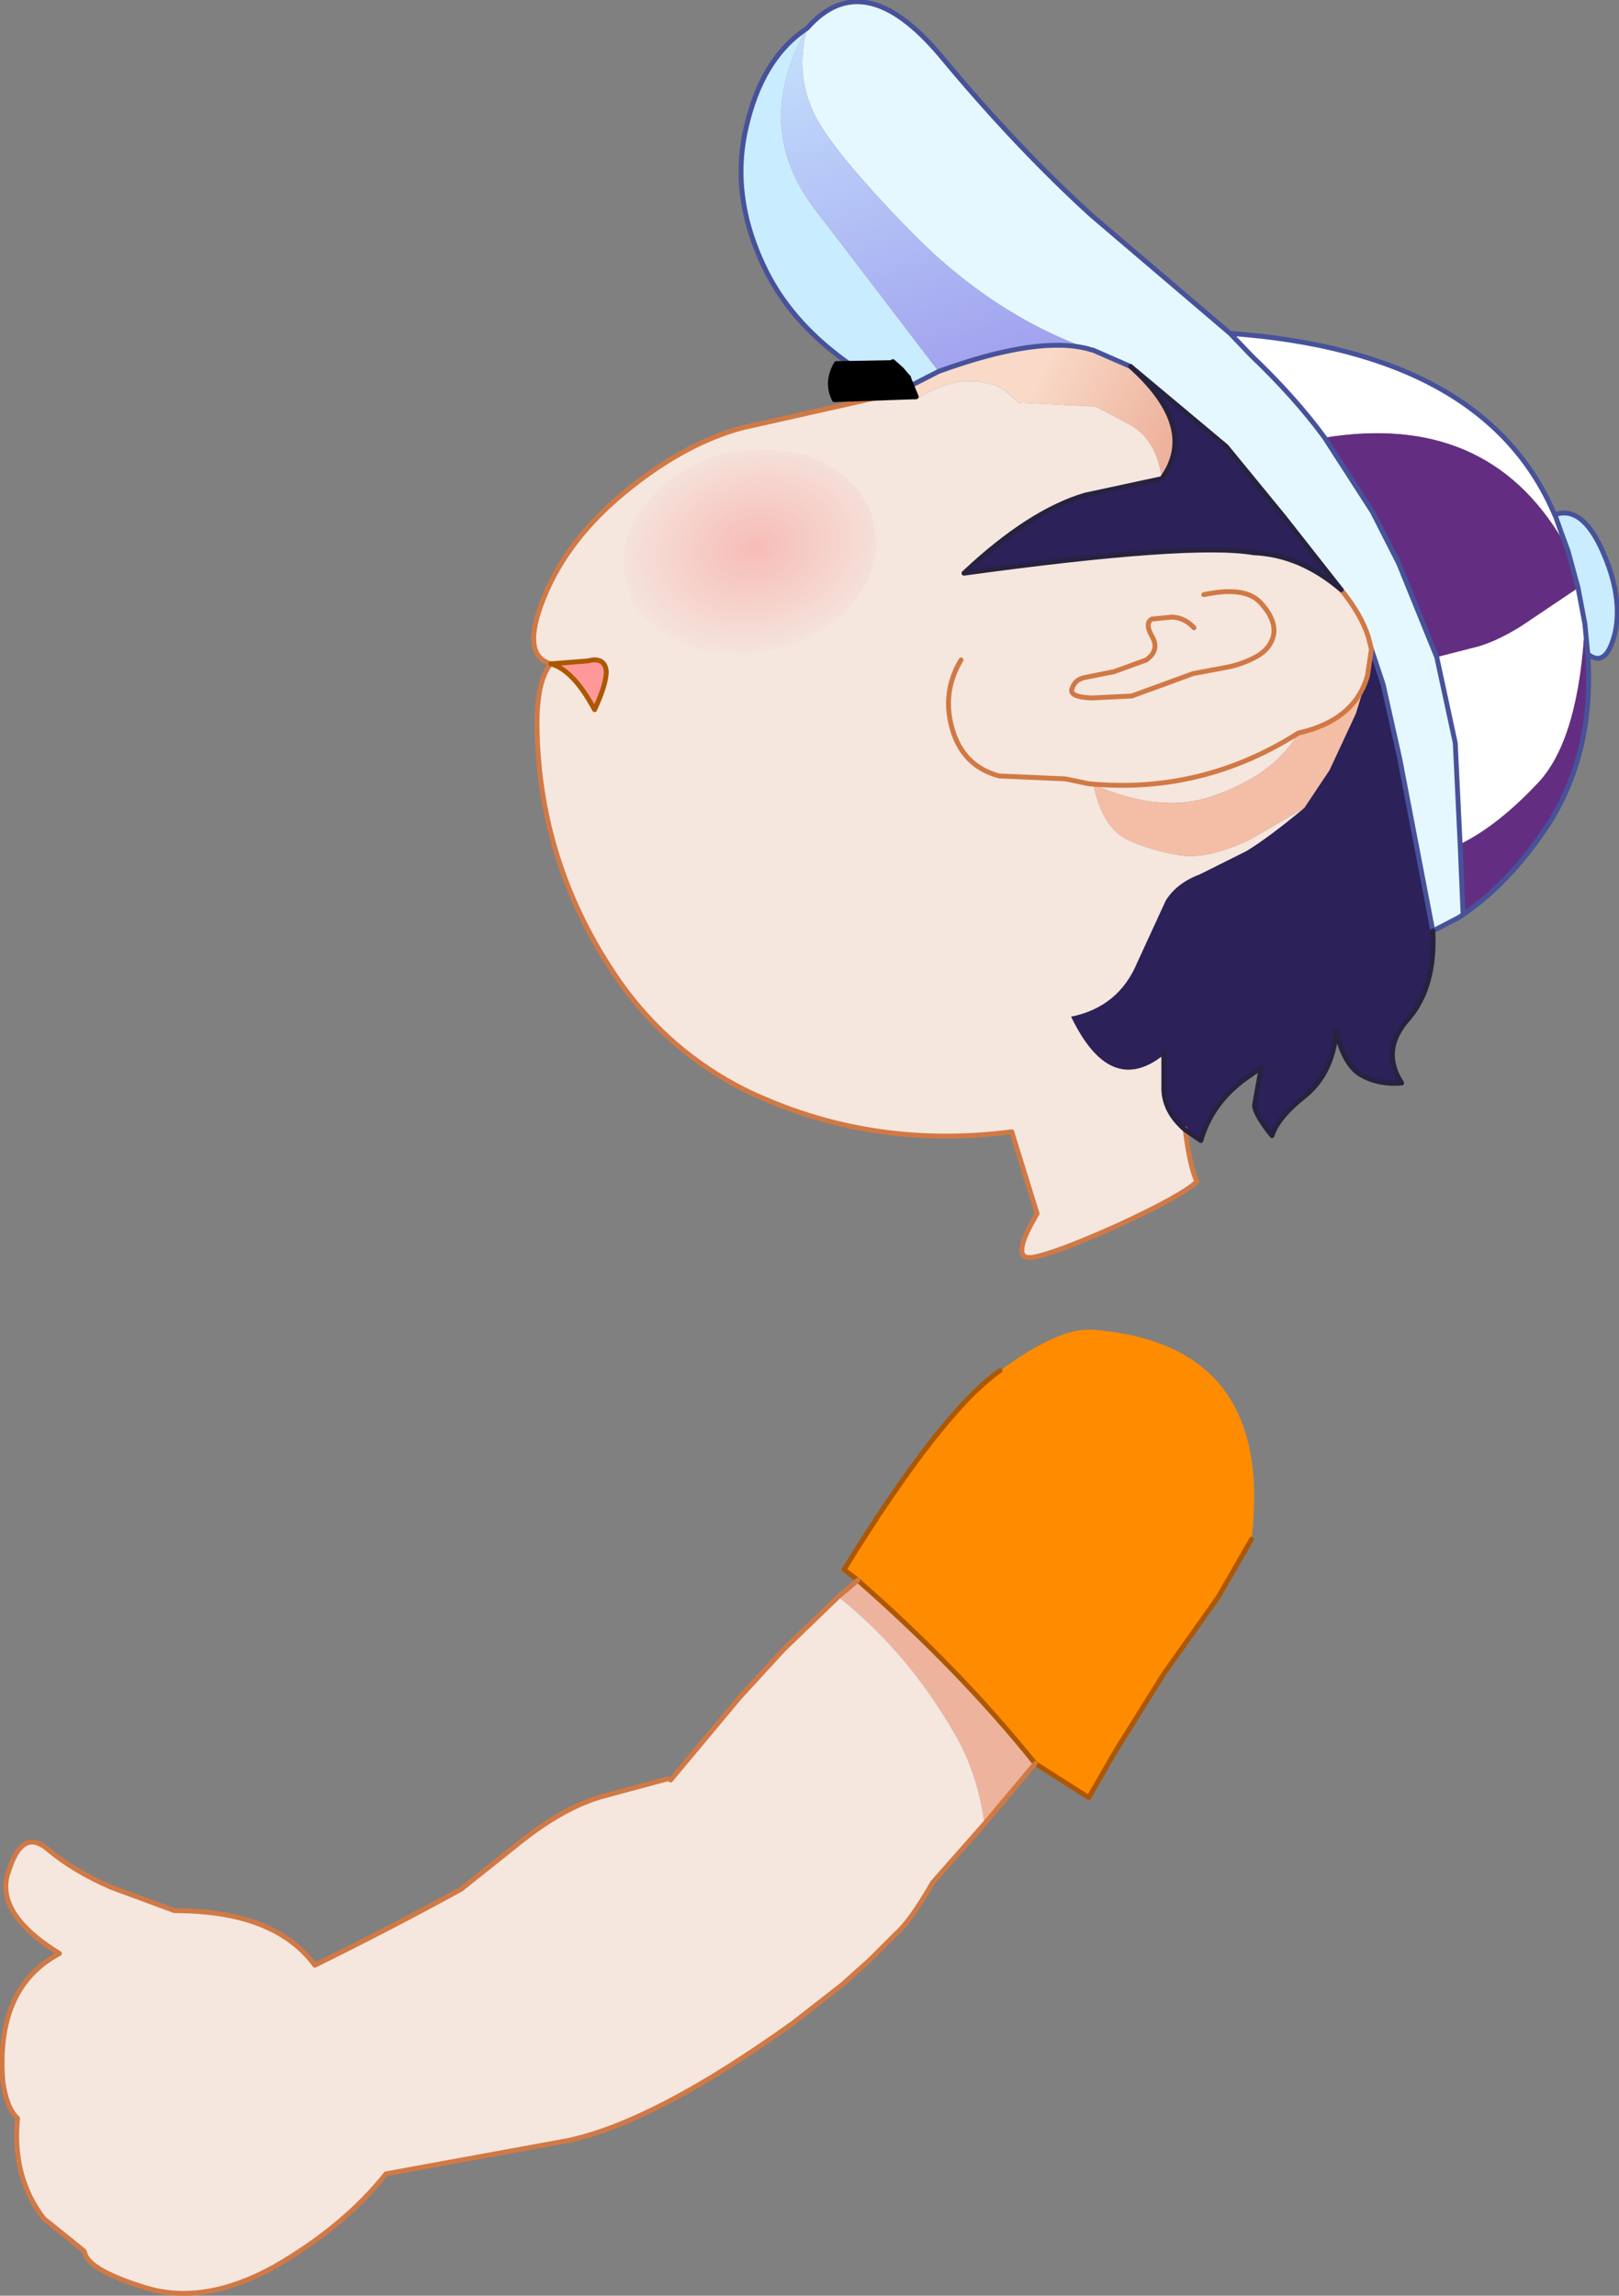 <?xml version="1.0" encoding="UTF-8" standalone="no"?>
<svg xmlns:xlink="http://www.w3.org/1999/xlink" height="117.75px" width="83.05px" xmlns="http://www.w3.org/2000/svg">
  <rect width="100%" height="100%" fill="#808080" stroke="none"/>
  <g transform="matrix(1.0, 0.0, 0.0, 1.0, 49.0, 193.4)">
    <path d="M19.8 -163.15 Q20.85 -161.85 21.2 -160.7 L21.35 -160.1 21.15 -158.75 Q20.5 -156.45 17.6 -155.8 12.65 -152.65 6.85 -153.2 L5.65 -153.45 2.25 -153.6 Q0.4 -154.1 -0.15 -156.0 -0.7 -157.9 0.3 -159.55 -0.7 -157.9 -0.15 -156.0 0.4 -154.1 2.25 -153.6 L5.65 -153.45 6.85 -153.2 Q12.65 -152.65 17.6 -155.8 16.35 -153.6 13.0 -152.5 10.45 -151.7 7.1 -153.15 7.55 -150.85 9.0 -150.25 10.45 -149.65 11.8 -149.5 13.15 -149.4 15.15 -150.35 L17.9 -151.95 Q16.1 -150.45 14.95 -149.75 L12.55 -148.55 Q11.35 -148.1 10.8 -147.2 L9.35 -144.05 Q8.4 -141.75 5.95 -141.25 7.95 -137.1 10.7 -139.3 L10.7 -137.5 Q10.75 -136.35 11.8 -135.45 L11.8 -135.5 11.8 -135.45 Q12.05 -133.5 12.4 -132.8 11.7 -132.1 8.35 -130.55 5.0 -129.05 3.9 -128.9 2.8 -128.8 4.2 -131.15 L2.9 -135.35 Q-4.4 -134.4 -10.8 -137.5 -14.65 -139.45 -17.15 -142.95 -21.3 -148.85 -21.45 -155.95 -21.5 -158.45 -20.75 -159.35 -22.3 -159.8 -21.1 -162.75 -19.9 -165.75 -16.9 -168.2 -13.9 -170.65 -10.95 -171.45 L-2.95 -173.25 -2.9 -173.25 -2.05 -172.9 Q-0.75 -173.7 0.35 -173.85 L1.15 -173.85 2.05 -173.65 2.5 -173.4 3.25 -172.75 7.2 -172.55 9.0 -171.6 Q10.35 -170.8 10.6 -168.85 L6.65 -168.0 Q3.8 -167.15 0.45 -164.0 12.1 -165.6 15.3 -165.05 17.7 -164.95 19.8 -163.15 M12.25 -161.2 Q11.8 -161.7 11.15 -161.75 L10.1 -161.65 Q9.7 -161.45 10.1 -160.75 10.5 -160.05 9.8 -159.55 L8.15 -158.95 6.65 -158.65 Q6.15 -158.55 6.0 -158.1 5.8 -157.65 7.0 -157.6 L9.05 -157.7 10.7 -158.3 12.2 -158.85 13.8 -159.15 Q14.7 -159.3 15.5 -159.75 16.25 -160.2 16.35 -160.95 16.4 -161.7 15.65 -162.5 14.85 -163.35 12.75 -162.9 14.85 -163.35 15.65 -162.5 16.4 -161.7 16.35 -160.95 16.25 -160.2 15.5 -159.75 14.7 -159.3 13.8 -159.15 L12.2 -158.85 10.7 -158.3 9.05 -157.7 7.0 -157.6 Q5.8 -157.65 6.0 -158.1 6.15 -158.55 6.65 -158.65 L8.15 -158.95 9.8 -159.55 Q10.5 -160.05 10.1 -160.75 9.7 -161.45 10.1 -161.65 L11.15 -161.75 Q11.8 -161.7 12.25 -161.2 M-18.85 -159.5 L-20.75 -159.35 Q-19.6 -159.05 -18.5 -157.0 -17.9 -158.3 -17.9 -158.95 -17.95 -159.6 -18.6 -159.55 L-18.85 -159.5" fill="#f5e6de" fill-rule="evenodd" stroke="none"/>
    <path d="M-7.6 -191.95 Q-4.7 -195.25 -0.75 -190.55 3.15 -185.85 7.0 -182.35 L14.1 -176.3 15.2 -175.15 Q17.45 -173.0 18.95 -170.95 L21.4 -167.15 22.75 -164.5 24.7 -159.7 25.65 -155.3 25.9 -150.1 26.05 -146.55 25.85 -146.35 24.5 -145.65 22.8 -154.5 21.95 -158.3 21.35 -160.1 21.2 -160.7 Q20.85 -161.85 19.8 -163.15 L16.85 -166.9 13.9 -170.5 9.0 -174.6 7.05 -175.45 7.0 -175.45 6.85 -175.5 Q1.85 -177.3 -2.3 -181.55 -6.45 -185.8 -7.3 -187.7 -8.2 -189.65 -7.6 -191.95" fill="#e6f8ff" fill-rule="evenodd" stroke="none"/>
    <path d="M25.9 -150.1 L25.65 -155.3 24.7 -159.7 26.85 -160.25 Q27.85 -160.55 29.05 -161.3 L31.95 -163.25 32.3 -161.4 Q32.0 -155.55 29.95 -153.3 27.85 -151.05 25.9 -150.1 M18.95 -170.95 Q17.45 -173.0 15.2 -175.15 L14.1 -176.3 Q27.2 -175.35 30.75 -167.0 L30.8 -166.9 30.75 -167.0 30.8 -166.9 31.15 -165.7 Q27.25 -172.3 18.95 -170.95" fill="#ffffff" fill-rule="evenodd" stroke="none"/>
    <path d="M9.0 -174.6 L13.9 -170.5 16.85 -166.9 19.8 -163.15 Q17.7 -164.95 15.3 -165.05 12.1 -165.6 0.45 -164.0 3.8 -167.15 6.65 -168.0 L10.6 -168.85 Q12.5 -171.45 9.0 -174.6 M21.35 -160.1 L21.95 -158.3 22.8 -154.5 24.5 -145.65 Q24.65 -142.8 23.25 -141.15 21.8 -139.55 22.9 -137.85 21.75 -137.75 20.85 -138.25 19.95 -138.75 19.55 -140.5 19.35 -138.35 17.95 -137.2 16.55 -136.1 16.25 -135.15 15.4 -136.2 15.35 -136.7 L15.7 -138.65 14.85 -138.05 Q13.15 -136.8 12.6 -134.9 L11.8 -135.45 Q10.75 -136.35 10.7 -137.5 L10.7 -139.3 Q7.95 -137.1 5.95 -141.25 8.4 -141.75 9.35 -144.05 L10.8 -147.2 Q11.35 -148.1 12.55 -148.55 L14.95 -149.75 Q16.1 -150.45 17.9 -151.95 L18.0 -152.1 19.2 -153.9 20.55 -156.8 21.15 -158.75 21.35 -160.1 M11.8 -135.5 L11.8 -135.45 11.8 -135.5" fill="#2c2158" fill-rule="evenodd" stroke="none"/>
    <path d="M17.9 -151.95 L15.15 -150.35 Q13.15 -149.4 11.8 -149.5 10.45 -149.65 9.0 -150.25 7.55 -150.85 7.1 -153.15 10.45 -151.7 13.0 -152.5 16.35 -153.6 17.6 -155.8 20.5 -156.45 21.15 -158.75 L20.55 -156.8 19.2 -153.9 18.0 -152.1 17.9 -151.95" fill="#f4bea6" fill-rule="evenodd" stroke="none"/>
    <path d="M30.75 -167.0 Q32.15 -167.5 33.2 -165.15 34.25 -162.8 33.85 -160.95 33.4 -159.1 32.45 -159.85 L32.3 -161.4 31.95 -163.25 31.5 -164.9 31.45 -165.1 31.25 -165.65 31.1 -166.05 30.8 -166.9 30.75 -167.0 M-2.95 -173.25 Q-7.75 -175.7 -9.65 -179.4 -11.55 -183.15 -10.75 -186.75 -9.95 -190.4 -7.6 -191.95 -10.4 -187.0 -7.3 -182.8 L-0.85 -174.35 -2.9 -173.3 -2.95 -173.25 -2.9 -173.25 -2.95 -173.25" fill="#caecff" fill-rule="evenodd" stroke="none"/>
    <path d="M25.85 -146.35 L26.05 -146.55 25.9 -150.1 Q27.85 -151.05 29.95 -153.3 32.0 -155.55 32.3 -161.4 L32.45 -159.85 Q32.8 -154.75 30.35 -151.0 28.35 -148.0 25.85 -146.35 M24.7 -159.7 L22.75 -164.5 21.4 -167.15 18.95 -170.95 Q27.25 -172.3 31.15 -165.7 L30.8 -166.9 31.1 -166.05 31.25 -165.65 31.45 -165.1 31.5 -164.9 31.95 -163.25 29.05 -161.3 Q27.85 -160.55 26.85 -160.25 L24.7 -159.7" fill="#632e81" fill-rule="evenodd" stroke="none"/>
    <path d="M-18.85 -159.5 L-18.6 -159.55 Q-17.95 -159.6 -17.9 -158.95 -17.9 -158.3 -18.5 -157.0 -19.6 -159.05 -20.75 -159.35 L-18.85 -159.5" fill="#ff9999" fill-rule="evenodd" stroke="none"/>
    <path d="M6.85 -175.5 L7.0 -175.45 7.05 -175.45 9.0 -174.6 Q12.5 -171.45 10.6 -168.85 10.35 -170.8 9.0 -171.6 L7.2 -172.55 3.25 -172.75 2.5 -173.4 2.05 -173.65 1.15 -173.85 0.35 -173.85 Q-0.75 -173.7 -2.05 -172.9 L-2.9 -173.25 -2.9 -173.3 -0.85 -174.35 Q4.25 -176.2 6.85 -175.5" fill="url(#gradient0)" fill-rule="evenodd" stroke="none"/>
    <path d="M-7.6 -191.95 Q-8.2 -189.65 -7.3 -187.7 -6.45 -185.8 -2.3 -181.55 1.85 -177.3 6.85 -175.5 4.25 -176.2 -0.85 -174.35 L-7.3 -182.8 Q-10.4 -187.0 -7.6 -191.95" fill="url(#gradient1)" fill-rule="evenodd" stroke="none"/>
    <path d="M-2.95 -173.25 L-2.9 -173.3 -2.9 -173.25 -2.95 -173.25" fill="url(#gradient2)" fill-rule="evenodd" stroke="none"/>
    <path d="M14.1 -176.3 L7.0 -182.35 Q3.15 -185.85 -0.75 -190.55 -4.7 -195.25 -7.6 -191.95 -9.95 -190.4 -10.75 -186.75 -11.55 -183.15 -9.65 -179.4 -7.75 -175.7 -2.95 -173.25 L-2.9 -173.25 -2.9 -173.3 -0.85 -174.35 Q4.25 -176.2 6.85 -175.5 L7.0 -175.45 7.05 -175.45 9.0 -174.6 M21.35 -160.1 L21.95 -158.3 22.8 -154.5 24.5 -145.65 25.85 -146.35 Q28.35 -148.0 30.35 -151.0 32.8 -154.75 32.45 -159.85 L32.3 -161.4 31.95 -163.25 31.5 -164.9 31.45 -165.1 31.25 -165.65 31.1 -166.05 30.8 -166.9 30.75 -167.0 Q32.15 -167.5 33.2 -165.15 34.25 -162.8 33.85 -160.95 33.4 -159.1 32.45 -159.85 M26.05 -146.55 L25.9 -150.1 25.65 -155.3 24.7 -159.7 22.75 -164.5 21.4 -167.15 18.95 -170.95 Q17.45 -173.0 15.2 -175.15 L14.1 -176.3 Q27.2 -175.35 30.75 -167.0" fill="none" stroke="#47529a" stroke-linecap="round" stroke-linejoin="round" stroke-width="0.25"/>
    <path d="M19.8 -163.15 Q20.85 -161.85 21.2 -160.7 L21.35 -160.1 21.15 -158.75 Q20.5 -156.45 17.6 -155.8 12.65 -152.65 6.85 -153.2 L5.65 -153.45 2.25 -153.6 Q0.4 -154.1 -0.15 -156.0 -0.7 -157.9 0.3 -159.55 M12.75 -162.9 Q14.85 -163.35 15.65 -162.5 16.4 -161.7 16.35 -160.95 16.25 -160.2 15.5 -159.75 14.7 -159.3 13.8 -159.15 L12.2 -158.85 10.7 -158.3 9.05 -157.7 7.0 -157.6 Q5.8 -157.65 6.0 -158.1 6.15 -158.55 6.65 -158.65 L8.15 -158.95 9.8 -159.55 Q10.5 -160.05 10.1 -160.75 9.7 -161.45 10.1 -161.65 L11.15 -161.75 Q11.8 -161.7 12.25 -161.2 M11.8 -135.5 L11.8 -135.45 Q12.05 -133.5 12.4 -132.8 11.7 -132.1 8.35 -130.55 5.0 -129.05 3.9 -128.9 2.8 -128.8 4.2 -131.15 L2.9 -135.35 Q-4.4 -134.4 -10.8 -137.5 -14.65 -139.45 -17.15 -142.95 -21.3 -148.85 -21.45 -155.95 -21.5 -158.45 -20.75 -159.35 -22.3 -159.8 -21.1 -162.75 -19.9 -165.75 -16.9 -168.2 -13.9 -170.65 -10.95 -171.45 L-2.95 -173.25 -2.9 -173.3" fill="none" stroke="#d17945" stroke-linecap="round" stroke-linejoin="round" stroke-width="0.25"/>
    <path d="M9.0 -174.6 L13.9 -170.5 16.85 -166.9 19.8 -163.15 Q17.7 -164.95 15.3 -165.05 12.1 -165.6 0.45 -164.0 3.8 -167.15 6.65 -168.0 L10.6 -168.85 Q12.5 -171.45 9.0 -174.6 M10.7 -139.3 L10.7 -137.5 Q10.75 -136.35 11.8 -135.45 L12.6 -134.9 Q13.15 -136.8 14.85 -138.05 L15.7 -138.65 15.35 -136.7 Q15.4 -136.2 16.25 -135.15 16.55 -136.1 17.95 -137.2 19.35 -138.35 19.55 -140.5 19.95 -138.75 20.85 -138.25 21.75 -137.75 22.9 -137.85 21.8 -139.55 23.25 -141.15 24.65 -142.8 24.5 -145.65" fill="none" stroke="#262240" stroke-linecap="round" stroke-linejoin="round" stroke-width="0.25"/>
    <path d="M-18.85 -159.5 L-20.75 -159.35 Q-19.6 -159.05 -18.5 -157.0 -17.9 -158.3 -17.9 -158.95 -17.95 -159.6 -18.6 -159.55 L-18.85 -159.5" fill="none" stroke="#ad5701" stroke-linecap="round" stroke-linejoin="round" stroke-width="0.25"/>
    <path d="M-6.2 -172.9 Q-6.65 -173.8 -6.1 -174.75 L-3.25 -174.8 -3.2 -174.85 -2.75 -174.45 -2.5 -174.15 -2.4 -174.05 -2.35 -173.9 -2.0 -173.05 -6.2 -172.9" fill="#000000" fill-rule="evenodd" stroke="none"/>
    <path d="M-6.2 -172.9 L-2.0 -173.05 -2.35 -173.9 -2.4 -174.05 -2.5 -174.15 -2.75 -174.45 -3.2 -174.85 -3.25 -174.8 -6.1 -174.75 Q-6.65 -173.8 -6.2 -172.9 Z" fill="none" stroke="#000000" stroke-linecap="round" stroke-linejoin="round" stroke-width="0.25"/>
    <path d="M-10.55 -170.3 L-9.6 -170.35 -7.7 -170.05 Q-6.9 -169.8 -6.2 -169.35 L-5.95 -169.15 Q-4.65 -168.2 -4.25 -166.85 L-4.05 -165.85 -4.05 -165.65 Q-4.05 -163.5 -5.95 -161.75 -7.35 -160.55 -9.2 -160.15 L-9.4 -160.05 -10.55 -159.85 -10.65 -159.85 -12.5 -159.9 Q-13.95 -160.2 -15.1 -161.0 L-15.95 -161.75 Q-17.05 -162.95 -16.95 -164.55 -17.05 -166.1 -15.95 -167.45 L-15.1 -168.4 Q-13.2 -170.15 -10.55 -170.3" fill="url(#gradient3)" fill-rule="evenodd" stroke="none"/>
    <path d="M2.3 -123.1 Q5.3 -125.3 7.0 -125.2 16.4 -124.5 15.2 -114.45 L13.5 -111.5 10.7 -107.55 8.2 -103.55 6.85 -101.2 4.1 -102.95 Q0.25 -107.75 -5.0 -112.35 L-5.7 -112.9 Q-0.7 -121.0 2.3 -123.1" fill="#ff8c00" fill-rule="evenodd" stroke="none"/>
    <path d="M4.1 -102.95 L1.5 -99.85 Q1.15 -102.6 -0.25 -104.85 -2.6 -108.8 -6.0 -111.5 L-5.0 -112.35 Q0.25 -107.75 4.1 -102.95" fill="#eeb39d" fill-rule="evenodd" stroke="none"/>
    <path d="M1.5 -99.85 L-1.15 -96.85 Q-2.3 -94.85 -3.05 -94.2 L-4.35 -92.9 -5.8 -91.6 -8.3 -89.65 Q-15.4 -84.55 -19.9 -83.6 L-25.65 -82.55 -29.2 -81.9 Q-31.35 -79.2 -34.9 -77.15 -38.5 -75.15 -41.5 -76.05 -44.45 -76.95 -44.65 -77.85 L-44.7 -77.95 -45.5 -78.6 -46.75 -79.6 Q-48.4 -81.75 -48.1 -84.75 -48.65 -85.25 -48.85 -86.6 -49.25 -91.45 -45.95 -93.2 -49.35 -95.3 -48.55 -97.45 -47.85 -99.65 -46.55 -98.55 -45.25 -97.45 -43.3 -96.6 L-40.05 -95.4 Q-34.9 -95.4 -32.85 -92.6 -28.8 -94.6 -25.35 -96.5 L-22.65 -98.65 Q-20.1 -100.75 -17.95 -101.3 L-14.8 -102.15 -14.75 -102.15 -14.6 -102.1 -11.05 -106.35 -8.8 -108.8 -6.0 -111.5 Q-2.6 -108.8 -0.25 -104.85 1.15 -102.6 1.5 -99.85" fill="#f5e6de" fill-rule="evenodd" stroke="none"/>
    <path d="M15.2 -114.45 L13.5 -111.5 10.7 -107.55 8.2 -103.55 6.85 -101.2 4.1 -102.95 Q0.25 -107.75 -5.0 -112.35 L-5.7 -112.9 Q-0.7 -121.0 2.3 -123.1" fill="none" stroke="#ad5701" stroke-linecap="round" stroke-linejoin="round" stroke-width="0.25"/>
    <path d="M4.1 -102.95 L1.5 -99.85 -1.15 -96.85 Q-2.3 -94.85 -3.05 -94.2 M-14.6 -102.1 L-11.05 -106.35 -8.8 -108.8 -6.0 -111.5 -5.0 -112.35" fill="none" stroke="#d17945" stroke-linecap="round" stroke-linejoin="round" stroke-width="0.25"/>
    <path d="M-3.05 -94.2 L-4.35 -92.9 -5.8 -91.6 -8.3 -89.65 Q-15.4 -84.55 -19.9 -83.6 L-25.65 -82.55 -29.2 -81.9 Q-31.35 -79.2 -34.9 -77.15 -38.5 -75.15 -41.5 -76.05 -44.45 -76.95 -44.65 -77.85 L-44.7 -77.95 -45.5 -78.6 -46.75 -79.6 Q-48.4 -81.75 -48.1 -84.75 -48.65 -85.25 -48.85 -86.6 -49.25 -91.45 -45.95 -93.2 -49.35 -95.3 -48.55 -97.45 -47.85 -99.65 -46.55 -98.55 -45.25 -97.45 -43.3 -96.6 L-40.05 -95.4 Q-34.9 -95.4 -32.85 -92.6 -28.8 -94.6 -25.35 -96.5 L-22.65 -98.65 Q-20.1 -100.75 -17.95 -101.3 L-14.8 -102.15 -14.75 -102.15" fill="none" stroke="#d17945" stroke-linecap="round" stroke-linejoin="round" stroke-width="0.25"/>
  </g>
  <defs>
    <linearGradient gradientTransform="matrix(0.004, 0.002, -0.002, 0.004, 7.45, -172.5)" gradientUnits="userSpaceOnUse" id="gradient0" spreadMethod="pad" x1="-819.2" x2="819.2">
      <stop offset="0.0" stop-color="#f9dac8"/>
      <stop offset="1.0" stop-color="#eeb39d"/>
    </linearGradient>
    <linearGradient gradientTransform="matrix(-0.004, -0.015, 0.006, -0.002, 8.8, -187.8)" gradientUnits="userSpaceOnUse" id="gradient1" spreadMethod="pad" x1="-819.2" x2="819.2">
      <stop offset="0.0" stop-color="#9d9aed"/>
      <stop offset="1.0" stop-color="#caecff"/>
    </linearGradient>
    <linearGradient gradientTransform="matrix(0.001, 0.004, -0.012, 0.003, 8.35, -169.25)" gradientUnits="userSpaceOnUse" id="gradient2" spreadMethod="pad" x1="-819.2" x2="819.2">
      <stop offset="0.0" stop-color="#f9dac8"/>
      <stop offset="1.0" stop-color="#eeb39d"/>
    </linearGradient>
    <radialGradient cx="0" cy="0" gradientTransform="matrix(0.009, -8.0E-4, 0.0, 0.007, -10.25, -165.35)" gradientUnits="userSpaceOnUse" id="gradient3" r="819.2" spreadMethod="pad">
      <stop offset="0.0" stop-color="#f7bcb7"/>
      <stop offset="1.0" stop-color="#f5e6de"/>
    </radialGradient>
  </defs>
</svg>
